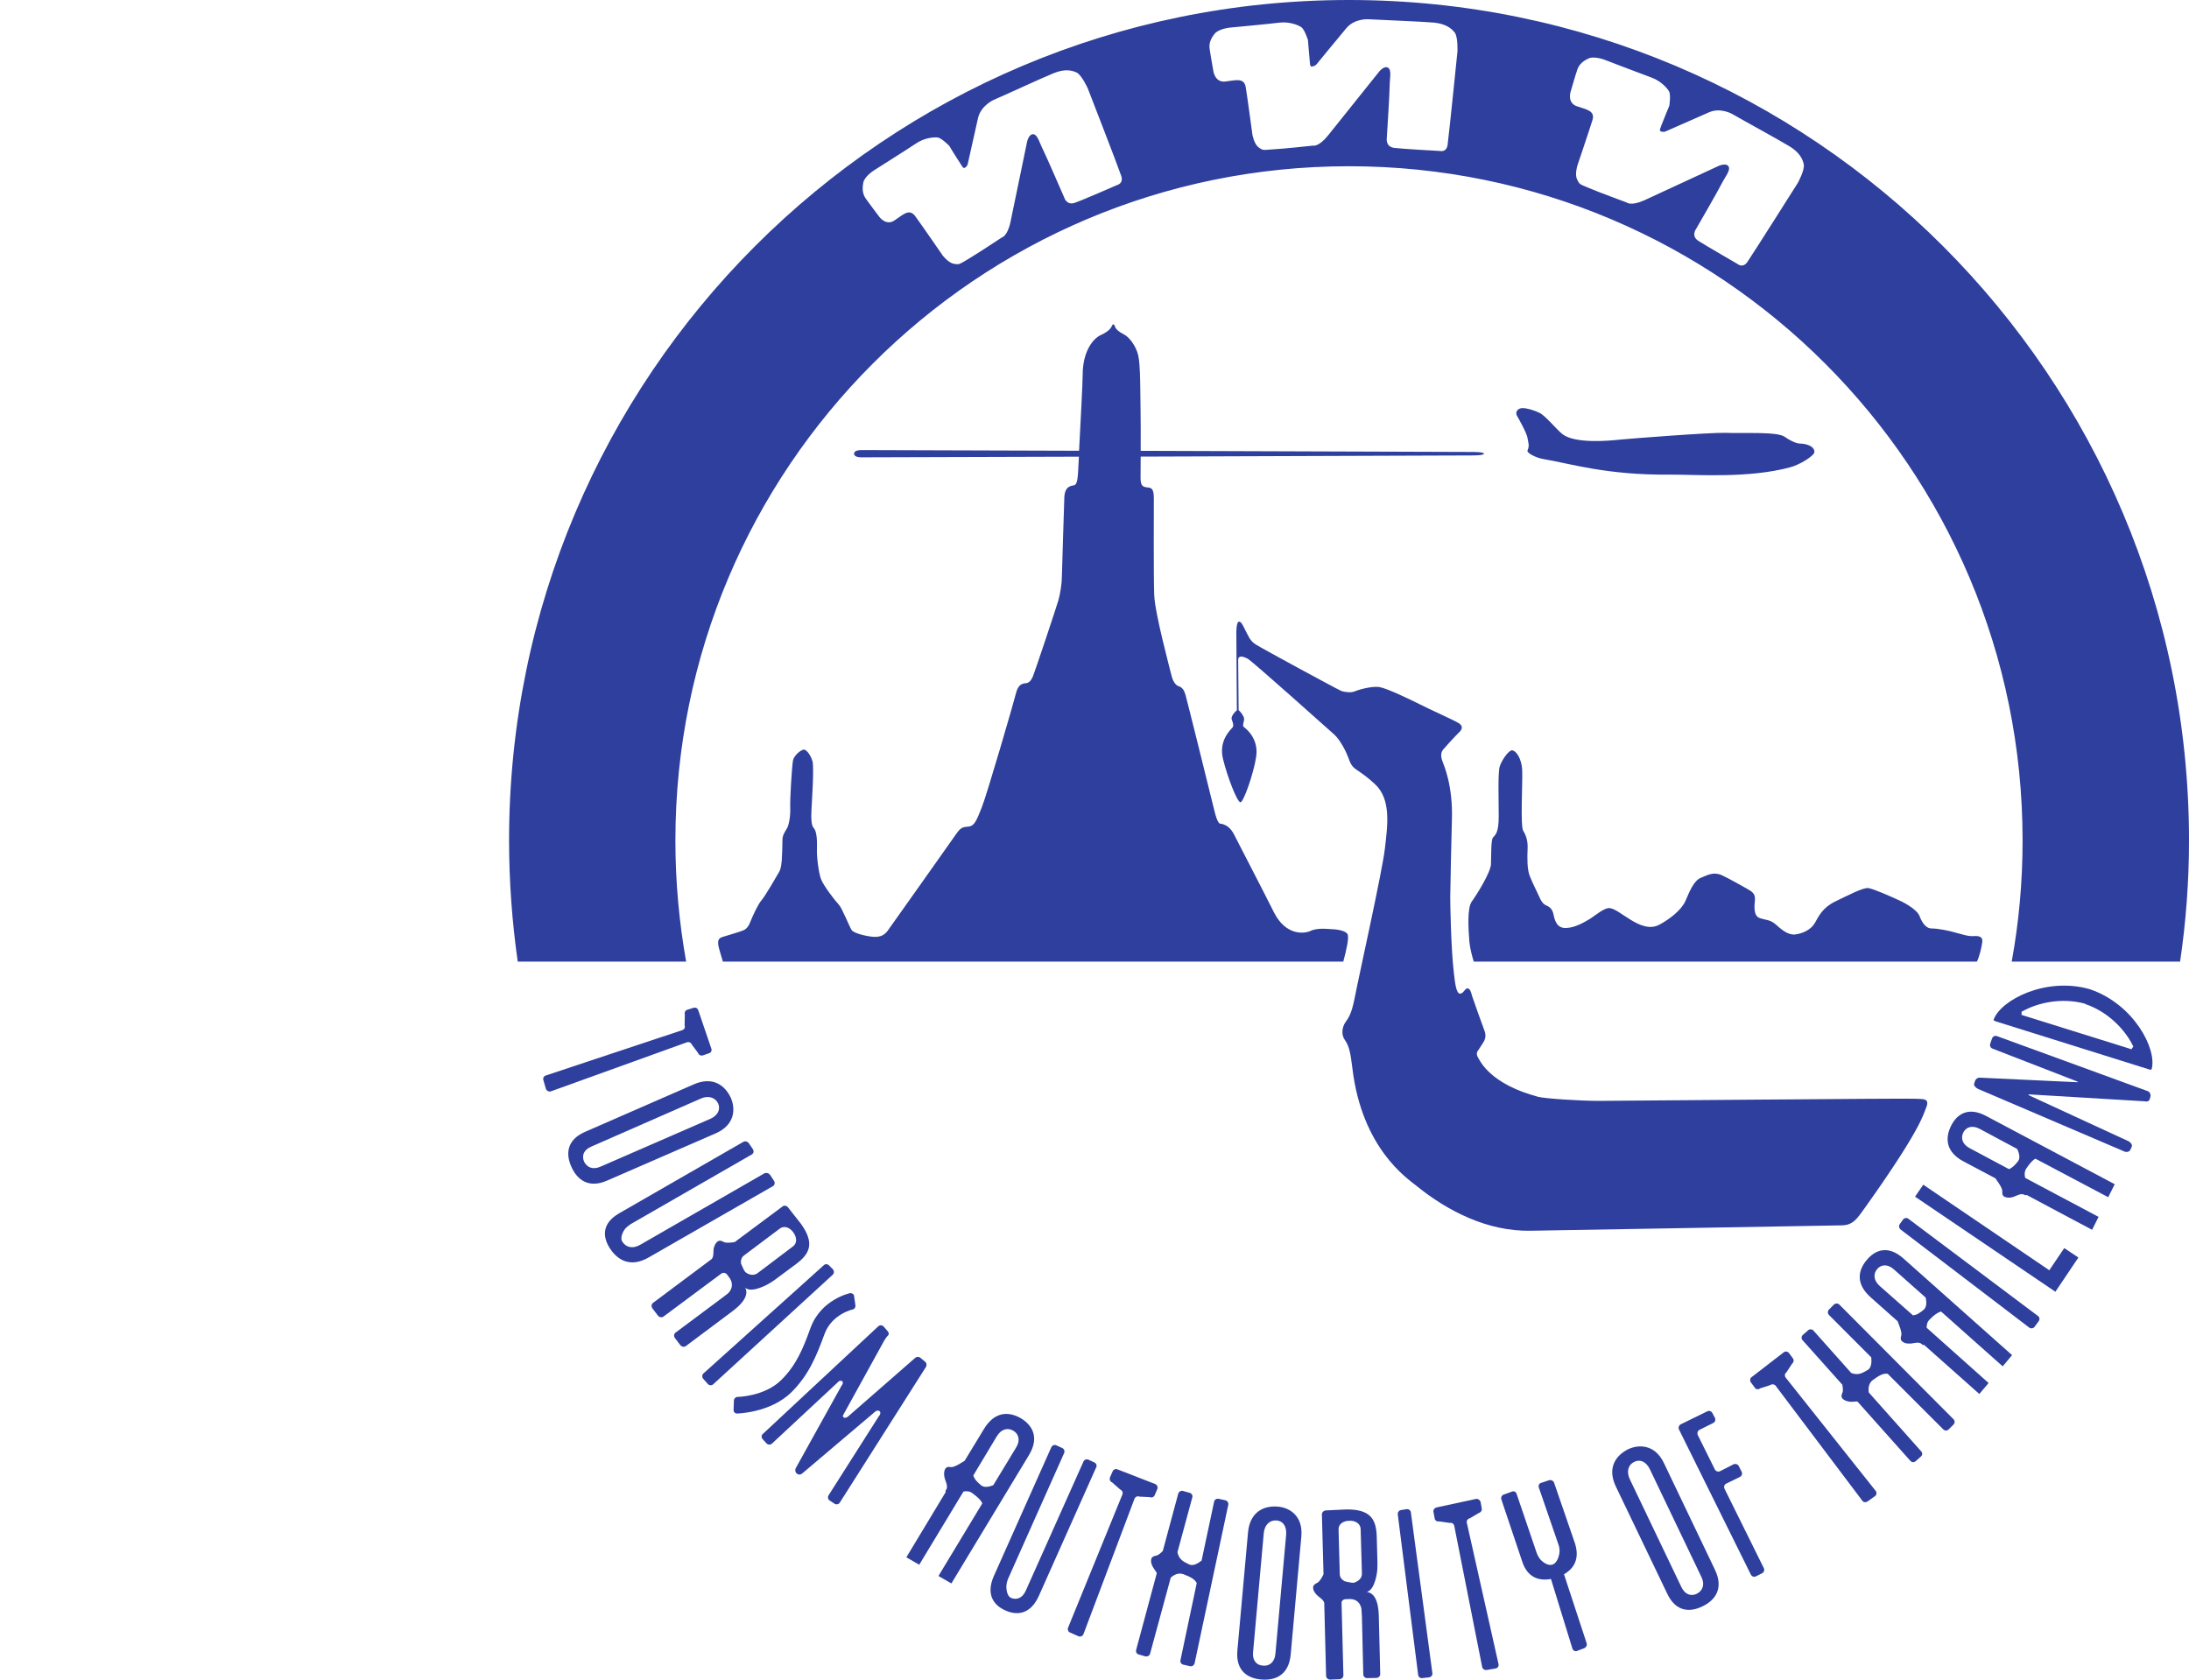 <svg xmlns="http://www.w3.org/2000/svg" width="129" height="99" viewBox="0 0 129 99" fill="none"><path d="M90.02 25.822C90.053 26.081 90.153 26.25 90.02 26.543C89.946 26.699 90.546 26.992 90.94 27.054C92.564 27.326 94.672 28.011 98.402 27.974C99.948 27.965 103.025 28.209 105.482 27.546C106.051 27.403 106.925 26.86 106.925 26.639C106.925 26.267 106.367 26.146 106.096 26.146C105.843 26.146 105.433 25.935 105.184 25.753C104.763 25.424 102.759 25.558 101.682 25.512C100.704 25.489 96.044 25.853 95.46 25.912C94.87 25.976 92.839 26.173 92.078 25.591C91.732 25.314 91.069 24.503 90.741 24.342C90.417 24.18 89.987 24.054 89.725 24.054C89.459 24.054 89.266 24.27 89.396 24.503C89.534 24.735 89.987 25.558 90.02 25.822Z" fill="#2E3F9D"></path><path d="M112.851 64.761C112.359 64.728 95.384 64.887 94.24 64.887C93.098 64.887 91.069 64.754 90.647 64.648C87.822 63.896 87.228 62.546 87.119 62.361C87.005 62.191 87.021 62.037 87.065 61.975C87.119 61.912 87.244 61.693 87.427 61.418C87.605 61.129 87.535 60.87 87.462 60.695C87.384 60.5 86.803 58.876 86.748 58.694C86.704 58.506 86.631 58.255 86.481 58.255C86.317 58.255 86.254 58.566 86.043 58.566C85.801 58.566 85.735 57.841 85.671 57.278C85.509 55.903 85.464 53.293 85.464 52.894C85.464 52.502 85.543 48.896 85.562 48.339C85.63 46.297 85.092 45.111 84.995 44.843C84.899 44.571 84.906 44.345 85.055 44.169C85.201 43.995 85.732 43.414 85.964 43.187C86.198 42.984 86.217 42.776 85.964 42.623C85.705 42.456 84.218 41.795 83.683 41.518C83.135 41.248 81.785 40.586 81.304 40.499C80.825 40.416 79.983 40.681 79.797 40.762C79.618 40.835 79.234 40.798 79.039 40.721C78.837 40.648 74.407 38.239 74.025 38C73.647 37.778 73.548 37.429 73.398 37.165C73.253 36.89 73.157 36.617 73.002 36.642C72.858 36.671 72.858 37.276 72.858 37.276C72.858 37.465 72.886 40.961 72.89 41.872C72.78 41.936 72.577 42.185 72.577 42.339C72.577 42.444 72.751 42.723 72.638 42.874C72.525 43.018 71.803 43.637 72.074 44.738C72.343 45.827 72.909 47.288 73.104 47.288C73.274 47.288 73.869 45.636 74.025 44.617C74.198 43.527 73.412 42.934 73.303 42.854C73.184 42.764 73.337 42.513 73.315 42.339C73.288 42.181 73.088 41.929 72.994 41.857L72.966 38.864C72.994 38.613 73.262 38.686 73.533 38.828C73.805 38.977 78.253 42.96 78.617 43.283C78.986 43.601 79.355 44.365 79.452 44.64C79.555 44.9 79.602 45.131 79.919 45.352C80.238 45.566 80.588 45.81 81.025 46.212C82.005 47.121 81.766 48.675 81.615 50.001C81.469 51.327 80.04 57.723 79.85 58.736C79.627 59.917 79.408 60.047 79.258 60.299C79.112 60.542 79.014 60.963 79.258 61.304C79.505 61.645 79.593 62.078 79.699 62.975C80.266 67.689 82.929 69.453 83.457 69.882C85.307 71.383 87.665 72.591 90.206 72.541C91.518 72.518 107.645 72.242 108.529 72.223C109.212 72.214 109.436 71.836 109.929 71.149C113.143 66.635 113.339 65.712 113.487 65.347C113.768 64.698 113.343 64.792 112.851 64.761Z" fill="#2E3F9D"></path><path d="M79.409 55.052C79.209 54.765 78.424 54.765 78.424 54.765C78.424 54.765 77.639 54.667 77.247 54.862C76.853 55.052 75.771 55.149 75.077 53.779C74.393 52.408 73.014 49.762 72.815 49.363C72.626 48.967 72.427 48.645 71.938 48.544C71.938 48.544 71.771 48.696 71.537 47.67C71.287 46.647 69.949 41.248 69.866 40.968C69.786 40.681 69.669 40.511 69.469 40.45C69.262 40.389 69.105 40.122 69.024 39.765C68.939 39.403 68.054 36.132 68.019 35.065C67.978 33.995 67.997 29.868 67.997 29.433C67.997 28.991 67.959 28.749 67.658 28.733C67.357 28.708 67.214 28.652 67.214 28.165C67.214 27.974 67.221 27.491 67.221 26.913L86.722 26.844C86.842 26.844 87.45 26.844 87.45 26.738C87.45 26.639 86.842 26.639 86.722 26.639L67.221 26.572C67.226 25.712 67.226 24.719 67.214 24.176C67.195 23.14 67.214 21.523 67.075 20.941C66.935 20.353 66.516 19.845 66.236 19.711C65.947 19.569 65.752 19.4 65.708 19.249C65.67 19.112 65.591 19.062 65.525 19.205C65.47 19.354 65.308 19.549 64.866 19.752C64.428 19.946 63.804 20.698 63.804 22.083C63.804 22.501 63.677 24.97 63.591 26.568L50.775 26.528C50.656 26.528 50.332 26.543 50.332 26.738C50.332 26.945 50.656 26.956 50.775 26.956L63.582 26.917C63.55 27.446 63.527 27.833 63.527 27.926C63.496 28.291 63.459 28.581 63.278 28.607C63.1 28.64 62.719 28.664 62.719 29.413C62.719 29.556 62.576 33.715 62.576 34.032C62.576 34.36 62.494 34.936 62.378 35.365C62.257 35.787 60.989 39.586 60.87 39.869C60.747 40.15 60.631 40.249 60.451 40.271C60.272 40.283 60.008 40.331 59.883 40.826C59.764 41.326 58.161 46.829 57.858 47.587C57.553 48.346 57.432 48.675 57.094 48.716C56.751 48.751 56.634 48.747 56.357 49.145C56.066 49.559 52.492 54.613 52.297 54.879C52.094 55.136 51.873 55.22 51.552 55.22C51.227 55.22 50.325 55.032 50.187 54.817C50.045 54.598 49.623 53.513 49.425 53.312C49.222 53.105 48.517 52.192 48.377 51.8C48.243 51.422 48.116 50.478 48.145 49.975C48.161 49.472 48.116 48.974 47.961 48.817C47.799 48.652 47.799 48.209 47.821 47.727C47.844 47.246 47.983 45.23 47.88 44.871C47.78 44.501 47.52 44.181 47.374 44.181C47.237 44.181 46.796 44.486 46.728 44.843C46.669 45.212 46.548 47.084 46.569 47.601C46.593 48.132 46.476 48.696 46.363 48.849C46.265 49.011 46.111 49.231 46.111 49.492C46.111 49.765 46.089 50.539 46.07 50.722C46.045 50.905 46.045 51.131 45.927 51.372C45.806 51.578 45.106 52.801 44.887 53.049C44.669 53.293 44.344 54.018 44.243 54.274C44.142 54.537 44.039 54.733 43.802 54.837C43.557 54.938 42.861 55.136 42.598 55.22C42.333 55.296 42.293 55.441 42.333 55.72C42.359 55.871 42.484 56.301 42.601 56.679H79.161C79.337 56.032 79.521 55.231 79.409 55.052Z" fill="#2E3F9D"></path><path d="M116.194 55.177C115.98 55.177 115.711 55.097 115.29 54.983C114.869 54.853 114.206 54.724 113.828 54.724C113.441 54.724 113.218 54.253 113.122 53.994C113.022 53.735 112.634 53.43 112.081 53.142C111.512 52.874 110.408 52.385 110.103 52.344C109.81 52.299 108.904 52.773 108.159 53.131C107.419 53.489 107.177 53.994 106.956 54.395C106.737 54.789 106.231 55.032 105.768 55.08C105.306 55.108 104.922 54.724 104.605 54.452C104.287 54.197 104.06 54.237 103.702 54.111C103.343 53.994 103.376 53.459 103.419 53.049C103.46 52.644 103.199 52.53 102.957 52.385C102.725 52.252 101.931 51.8 101.453 51.578C100.971 51.372 100.627 51.578 100.23 51.739C99.825 51.907 99.569 52.53 99.327 53.098C99.083 53.653 98.379 54.181 97.802 54.495C97.22 54.817 96.596 54.521 96.069 54.197C95.549 53.877 95.205 53.588 94.89 53.528C94.57 53.471 94.047 53.934 93.72 54.144C93.403 54.333 92.839 54.681 92.301 54.696C91.754 54.724 91.629 54.274 91.55 53.901C91.474 53.513 91.257 53.43 91.097 53.354C90.926 53.271 90.81 53.098 90.708 52.851C90.607 52.616 90.308 52.044 90.153 51.638C89.987 51.246 90.002 50.52 90.022 50.057C90.047 49.591 89.946 49.258 89.767 48.974C89.59 48.696 89.728 46.264 89.707 45.458C89.682 44.653 89.31 44.225 89.103 44.225C88.9 44.225 88.5 44.803 88.38 45.176C88.266 45.538 88.321 47.121 88.321 48.132C88.321 49.134 88.098 49.218 87.973 49.38C87.864 49.534 87.88 50.441 87.864 50.944C87.835 51.445 87.017 52.745 86.738 53.131C86.454 53.513 86.534 54.752 86.591 55.498C86.628 55.891 86.745 56.337 86.851 56.679H116.503C116.653 56.362 116.786 55.83 116.819 55.498C116.851 55.097 116.414 55.177 116.194 55.177Z" fill="#2E3F9D"></path><path d="M79.498 8.77763e-06C52.162 8.77763e-06 30 22.173 30 49.534C30 51.951 30.179 54.346 30.511 56.679H40.435C40.021 54.354 39.802 51.969 39.802 49.534C39.802 27.589 57.576 9.798 79.498 9.798C101.418 9.798 119.193 27.589 119.193 49.534C119.193 51.969 118.977 54.354 118.552 56.679H128.475C128.821 54.346 129 51.951 129 49.534C129 22.173 106.838 8.77763e-06 79.498 8.77763e-06ZM65.835 10.905C65.835 10.905 63.849 11.776 63.346 11.951C62.852 12.125 62.719 11.648 62.719 11.648C62.719 11.648 61.657 9.203 61.466 8.822C61.273 8.453 61.15 7.927 60.888 7.91C60.624 7.902 60.528 8.352 60.528 8.352C60.528 8.352 59.74 12.158 59.55 13.079C59.368 13.939 59.03 14.003 59.03 14.003C59.03 14.003 57.484 15.024 57.006 15.3C56.525 15.576 56.536 15.608 56.212 15.548C55.883 15.495 55.546 15.049 55.546 15.049C55.546 15.049 54.291 13.22 53.934 12.741C53.577 12.259 53.206 12.669 52.706 12.997C52.21 13.325 51.824 12.787 51.824 12.787C51.824 12.787 51.159 11.911 50.992 11.663C50.837 11.408 50.801 11.145 50.876 10.762C50.939 10.404 51.497 10.046 51.497 10.046C51.497 10.046 53.53 8.761 53.995 8.449C54.457 8.132 55.02 8.075 55.251 8.103C55.482 8.124 55.94 8.596 55.94 8.596C55.94 8.596 56.398 9.352 56.551 9.568C56.697 9.783 56.751 9.977 56.889 9.868C57.023 9.775 57.034 9.649 57.034 9.649C57.034 9.649 57.471 7.699 57.637 6.952C57.813 6.207 58.572 5.881 58.572 5.881C58.992 5.712 61.462 4.565 62.103 4.31C62.748 4.05 63.156 4.139 63.452 4.276C63.748 4.428 64.101 5.202 64.101 5.202C64.101 5.202 65.835 9.662 66.078 10.374C66.22 10.82 65.835 10.905 65.835 10.905ZM85.889 3.035C85.889 3.035 85.408 7.796 85.307 8.547C85.238 9.004 84.85 8.898 84.85 8.898C84.85 8.898 82.681 8.782 82.153 8.716C81.636 8.639 81.725 8.141 81.725 8.141C81.725 8.141 81.894 5.494 81.894 5.063C81.894 4.645 82.03 4.122 81.794 3.989C81.566 3.855 81.276 4.221 81.276 4.221C81.276 4.221 78.844 7.265 78.258 7.99C77.699 8.68 77.378 8.583 77.378 8.583C77.378 8.583 75.542 8.782 74.983 8.805C74.432 8.843 74.432 8.879 74.166 8.68C73.898 8.481 73.805 7.929 73.805 7.929C73.805 7.929 73.509 5.72 73.412 5.138C73.315 4.549 72.791 4.743 72.201 4.805C71.613 4.873 71.51 4.221 71.51 4.221C71.51 4.221 71.317 3.138 71.281 2.846C71.248 2.55 71.341 2.291 71.576 1.994C71.808 1.699 72.463 1.629 72.463 1.629C72.463 1.629 74.852 1.405 75.413 1.333C75.964 1.269 76.486 1.462 76.686 1.601C76.883 1.731 77.079 2.359 77.079 2.359C77.079 2.359 77.149 3.24 77.176 3.495C77.209 3.767 77.176 3.961 77.341 3.916C77.504 3.892 77.575 3.802 77.575 3.802C77.575 3.802 78.849 2.245 79.337 1.666C79.829 1.07 80.652 1.135 80.652 1.135C81.111 1.167 83.823 1.269 84.512 1.333C85.201 1.405 85.533 1.666 85.729 1.92C85.927 2.181 85.889 3.035 85.889 3.035ZM105.951 10.775C105.951 10.775 103.396 14.818 102.97 15.447C102.702 15.828 102.39 15.556 102.39 15.556C102.39 15.556 100.522 14.476 100.076 14.19C99.644 13.898 99.948 13.5 99.948 13.5C99.948 13.5 101.28 11.197 101.462 10.82C101.659 10.432 102.01 10.018 101.859 9.798C101.717 9.591 101.29 9.775 101.29 9.775C101.29 9.775 97.758 11.408 96.912 11.801C96.104 12.166 95.855 11.932 95.855 11.932C95.855 11.932 94.119 11.291 93.614 11.072C93.107 10.853 93.087 10.886 92.946 10.582C92.787 10.297 92.956 9.759 92.956 9.759C92.956 9.759 93.666 7.658 93.845 7.079C94.019 6.508 93.46 6.454 92.908 6.256C92.349 6.048 92.556 5.414 92.556 5.414C92.556 5.414 92.861 4.354 92.962 4.078C93.062 3.807 93.267 3.608 93.606 3.45C93.937 3.283 94.561 3.523 94.561 3.523C94.561 3.523 96.798 4.382 97.326 4.572C97.856 4.763 98.236 5.17 98.356 5.384C98.478 5.579 98.374 6.235 98.374 6.235C98.374 6.235 98.034 7.051 97.941 7.306C97.859 7.549 97.742 7.711 97.901 7.755C98.066 7.8 98.169 7.739 98.169 7.739C98.169 7.739 100 6.938 100.704 6.624C101.4 6.308 102.106 6.732 102.106 6.732C102.499 6.97 104.894 8.274 105.482 8.639C106.065 9.004 106.238 9.386 106.3 9.698C106.357 10.035 105.951 10.775 105.951 10.775Z" fill="#2E3F9D"></path><path d="M75.161 97.484C75.112 97.988 74.79 98.211 74.432 98.173C74.061 98.158 73.796 97.877 73.844 97.384L74.475 90.362C74.528 89.854 74.841 89.587 75.222 89.616C75.592 89.635 75.835 89.947 75.794 90.463L75.161 97.484ZM76.061 97.525L76.69 90.556C76.796 89.352 75.997 88.85 75.291 88.801C74.464 88.731 73.659 89.125 73.548 90.317L72.92 97.285C72.812 98.49 73.542 98.936 74.356 98.993C75.169 99.054 75.951 98.722 76.061 97.525Z" fill="#2E3F9D"></path><path d="M100.274 92.965C100.488 93.418 100.322 93.772 99.994 93.937C99.667 94.099 99.306 93.998 99.088 93.548L96.044 87.182C95.83 86.728 95.96 86.331 96.301 86.168C96.632 85.99 97.009 86.141 97.226 86.594L100.274 92.965ZM101.067 92.529L98.047 86.214C97.52 85.132 96.579 85.122 95.95 85.418C95.196 85.796 94.703 86.542 95.23 87.629L98.254 93.937C98.767 95.023 99.614 95.038 100.347 94.67C101.086 94.31 101.586 93.624 101.067 92.529Z" fill="#2E3F9D"></path><path d="M35.389 68.763C34.924 68.97 34.579 68.796 34.416 68.459C34.279 68.123 34.387 67.769 34.849 67.58L41.302 64.749C41.767 64.546 42.155 64.698 42.322 65.041C42.469 65.382 42.313 65.744 41.856 65.947L35.389 68.763ZM35.79 69.579L42.2 66.79C43.306 66.298 43.355 65.363 43.069 64.709C42.718 63.952 41.994 63.433 40.891 63.91L34.477 66.713C33.38 67.191 33.336 68.034 33.676 68.781C34.015 69.533 34.683 70.07 35.79 69.579Z" fill="#2E3F9D"></path><path d="M59.251 94.922C58.558 94.618 58.087 93.978 58.572 92.884L61.952 85.309C62.004 85.188 62.139 85.139 62.248 85.188L62.597 85.346C62.711 85.397 62.76 85.532 62.711 85.645L59.413 93.041C59.36 93.15 59.316 93.346 59.308 93.466C59.308 93.466 59.275 94.038 59.579 94.181C59.891 94.317 60.251 94.21 60.451 93.754L63.849 86.148C63.895 86.034 64.026 85.986 64.141 86.034L64.485 86.193C64.603 86.243 64.656 86.38 64.603 86.478L61.225 94.053C60.733 95.153 59.943 95.234 59.251 94.922Z" fill="#2E3F9D"></path><path d="M35.965 73.614C35.51 72.941 35.434 72.116 36.495 71.509L43.802 67.304C43.907 67.236 44.062 67.281 44.133 67.389L44.368 67.734C44.44 67.851 44.413 67.981 44.307 68.043L37.164 72.153C37.054 72.223 36.905 72.344 36.827 72.441C36.827 72.441 36.48 72.895 36.682 73.198C36.888 73.508 37.264 73.63 37.714 73.376L45.049 69.156C45.155 69.105 45.3 69.141 45.381 69.249L45.607 69.59C45.686 69.7 45.656 69.852 45.551 69.911L38.24 74.107C37.177 74.725 36.422 74.293 35.965 73.614Z" fill="#2E3F9D"></path><path d="M86.616 89.491C86.488 89.517 86.414 89.635 86.44 89.749L88.308 98.075C88.338 98.199 88.266 98.319 88.138 98.34L87.605 98.43C87.483 98.446 87.373 98.373 87.345 98.25L85.7 89.932C85.671 89.808 85.555 89.733 85.441 89.762L84.808 89.672C84.691 89.7 84.565 89.62 84.549 89.505L84.475 89.112C84.452 88.993 84.53 88.886 84.654 88.85L86.99 88.346C87.102 88.331 87.219 88.411 87.253 88.528L87.321 88.91C87.345 89.031 87.264 89.145 87.147 89.177L86.616 89.491Z" fill="#2E3F9D"></path><path d="M67.142 88.211C67.029 88.159 66.9 88.229 66.856 88.34L63.849 96.317C63.804 96.434 63.67 96.492 63.559 96.443L63.068 96.227C62.953 96.186 62.901 96.052 62.938 95.948L66.147 88.079C66.191 87.969 66.131 87.84 66.016 87.795L65.534 87.369C65.425 87.333 65.368 87.198 65.413 87.078L65.567 86.728C65.613 86.618 65.741 86.555 65.856 86.606L68.076 87.47C68.194 87.523 68.246 87.648 68.202 87.766L68.051 88.117C68.009 88.236 67.877 88.292 67.763 88.241L67.142 88.211Z" fill="#2E3F9D"></path><path d="M40.765 61.562C40.723 61.449 40.601 61.396 40.478 61.434L32.452 64.329C32.347 64.361 32.215 64.293 32.172 64.183L32.026 63.675C31.982 63.551 32.041 63.428 32.163 63.391L40.21 60.716C40.332 60.674 40.393 60.553 40.345 60.44L40.358 59.808C40.324 59.682 40.377 59.557 40.498 59.517L40.868 59.403C40.985 59.365 41.106 59.423 41.146 59.536L41.92 61.807C41.964 61.912 41.904 62.046 41.788 62.078L41.422 62.204C41.304 62.244 41.175 62.179 41.135 62.059L40.765 61.562Z" fill="#2E3F9D"></path><path d="M105.276 80.886C105.17 80.958 105.158 81.1 105.231 81.195L110.537 87.876C110.612 87.972 110.589 88.117 110.494 88.183L110.058 88.495C109.954 88.566 109.818 88.553 109.748 88.452L104.637 81.673C104.57 81.587 104.423 81.563 104.327 81.637L103.727 81.83C103.629 81.909 103.483 81.9 103.415 81.794L103.183 81.481C103.111 81.385 103.127 81.234 103.224 81.17L105.116 79.707C105.211 79.629 105.352 79.654 105.428 79.751L105.659 80.066C105.728 80.152 105.708 80.298 105.613 80.371L105.276 80.886Z" fill="#2E3F9D"></path><path d="M83.82 98.908C83.706 98.928 83.588 98.843 83.574 98.722L82.373 89.264C82.357 89.135 82.447 89.019 82.565 89.004L82.897 88.95C83.013 88.938 83.131 89.019 83.144 89.14L84.411 98.612C84.436 98.729 84.342 98.843 84.222 98.863L83.82 98.908Z" fill="#2E3F9D"></path><path d="M41.441 81.267C41.363 81.174 41.365 81.028 41.46 80.947L48.545 74.575C48.63 74.488 48.774 74.492 48.857 74.586L49.088 74.817C49.165 74.909 49.162 75.06 49.069 75.137L42.029 81.592C41.941 81.673 41.799 81.665 41.717 81.577L41.441 81.267Z" fill="#2E3F9D"></path><path d="M119.898 78.205C119.817 78.307 119.679 78.32 119.584 78.248L112.001 72.465C111.904 72.384 111.888 72.246 111.961 72.142L112.147 71.882C112.228 71.784 112.365 71.756 112.466 71.837L120.1 77.566C120.196 77.631 120.218 77.776 120.138 77.878L119.898 78.205Z" fill="#2E3F9D"></path><path d="M101.721 87.449C101.613 87.507 101.576 87.636 101.628 87.749L103.945 92.429C103.998 92.539 103.95 92.675 103.844 92.729L103.476 92.912C103.362 92.965 103.241 92.924 103.177 92.802L98.944 84.254C98.893 84.15 98.938 84.012 99.038 83.955L100.62 83.181C100.721 83.13 100.857 83.175 100.91 83.282L101.062 83.571C101.118 83.684 101.072 83.819 100.963 83.87L100.152 84.277C100.044 84.328 100 84.466 100.051 84.581L101.062 86.618C101.114 86.715 101.248 86.769 101.362 86.715L102.164 86.305C102.268 86.259 102.406 86.299 102.463 86.404L102.638 86.748C102.69 86.862 102.651 86.992 102.534 87.05L101.721 87.449Z" fill="#2E3F9D"></path><path d="M121.126 76.136L112.857 70.533L113.339 69.826L120.768 74.87L121.647 73.564L122.482 74.119L121.126 76.136Z" fill="#2E3F9D"></path><path d="M115.123 83.651L108.394 76.893C108.307 76.811 108.159 76.811 108.073 76.893L107.787 77.184C107.697 77.262 107.697 77.425 107.787 77.509L110.275 80.003C110.303 80.266 110.291 80.61 110.072 80.744C109.757 80.927 109.503 81.086 109.095 80.924L106.864 78.421C106.778 78.332 106.636 78.328 106.551 78.411L106.247 78.679C106.153 78.753 106.142 78.901 106.224 78.989L108.57 81.615C108.598 81.769 108.626 81.985 108.578 82.082C108.491 82.256 108.517 82.362 108.598 82.456C108.69 82.528 108.816 82.597 109.027 82.62C109.148 82.633 109.31 82.601 109.46 82.606L112.584 86.108C112.672 86.201 112.803 86.206 112.895 86.121L113.197 85.852C113.297 85.776 113.303 85.626 113.218 85.544L110.129 82.073C110.092 81.83 110.115 81.532 110.367 81.34C110.7 81.1 110.962 80.927 111.244 80.972L114.525 84.254C114.605 84.337 114.744 84.337 114.833 84.254L115.123 83.963C115.206 83.879 115.213 83.74 115.123 83.651Z" fill="#2E3F9D"></path><path d="M70.402 98.023L72.383 88.698C72.412 88.578 72.325 88.452 72.209 88.427L71.808 88.34C71.681 88.323 71.568 88.395 71.548 88.517L70.811 91.982C70.604 92.144 70.309 92.327 70.073 92.205C69.74 92.048 69.481 91.922 69.388 91.489L70.268 88.241C70.295 88.135 70.219 88.01 70.101 87.986L69.708 87.876C69.595 87.844 69.473 87.917 69.437 88.029L68.525 91.415C68.411 91.536 68.246 91.675 68.136 91.69C67.956 91.716 67.865 91.788 67.843 91.91C67.815 92.02 67.835 92.166 67.937 92.351C67.994 92.462 68.103 92.59 68.173 92.717L66.957 97.237C66.919 97.363 66.985 97.488 67.114 97.517L67.507 97.63C67.622 97.649 67.751 97.582 67.776 97.467L68.993 92.988C69.176 92.823 69.441 92.676 69.74 92.786C70.114 92.927 70.405 93.062 70.525 93.309L69.566 97.853C69.538 97.976 69.615 98.093 69.737 98.116L70.134 98.207C70.257 98.23 70.37 98.158 70.402 98.023Z" fill="#2E3F9D"></path><path d="M114.39 77.303L118.021 80.533L118.573 79.872L112.172 74.176C111.261 73.37 110.509 73.665 110.009 74.265C109.503 74.861 109.335 75.66 110.243 76.467L111.832 77.878C111.863 77.971 111.892 78.044 111.892 78.044C111.892 78.044 112.108 78.543 112.042 78.725C111.983 78.896 112.012 79 112.108 79.074C112.199 79.151 112.332 79.199 112.552 79.191C112.77 79.191 113.087 79.042 113.267 79.237C113.303 79.274 113.343 79.279 113.388 79.269L116.644 82.162L117.19 81.516L113.54 78.259C113.536 78.079 113.577 77.898 113.731 77.757C113.961 77.525 114.168 77.362 114.39 77.303ZM110.769 75.793C110.393 75.454 110.397 75.072 110.622 74.8C110.845 74.536 111.222 74.481 111.596 74.808L113.484 76.482C113.536 76.743 113.553 77.043 113.358 77.202C113.143 77.375 112.974 77.509 112.73 77.525L110.769 75.793Z" fill="#2E3F9D"></path><path d="M119.95 68.293L124.239 70.564L124.623 69.799L117.053 65.781C115.989 65.208 115.315 65.671 114.977 66.362C114.626 67.07 114.65 67.892 115.72 68.459L117.596 69.453C117.65 69.546 117.699 69.607 117.699 69.607C117.699 69.607 118.021 70.034 117.997 70.224C117.983 70.414 118.039 70.502 118.148 70.547C118.262 70.594 118.398 70.612 118.609 70.561C118.811 70.502 119.094 70.295 119.314 70.428C119.36 70.463 119.392 70.45 119.427 70.428L123.289 72.486L123.67 71.723L119.345 69.425C119.298 69.245 119.298 69.064 119.399 68.889C119.587 68.619 119.748 68.398 119.95 68.293ZM116.08 67.677C115.625 67.441 115.543 67.062 115.7 66.749C115.854 66.441 116.209 66.298 116.653 66.53L118.877 67.721C118.981 67.941 119.075 68.244 118.926 68.444C118.751 68.658 118.609 68.82 118.39 68.91L116.08 67.677Z" fill="#2E3F9D"></path><path d="M81.255 95.275C81.23 94.038 80.794 93.869 80.549 93.827C81.056 93.707 81.162 92.567 81.162 92.567C81.171 92.441 81.175 92.239 81.175 92.121L81.133 90.572C81.105 89.501 80.721 88.963 79.363 88.967C79.355 88.967 78.14 89.024 78.14 89.024C78.006 89.031 77.901 89.14 77.901 89.264L77.996 92.786C77.954 92.884 77.768 93.248 77.605 93.304C77.435 93.381 77.378 93.478 77.382 93.592C77.39 93.721 77.454 93.851 77.598 94.006C77.727 94.141 77.986 94.27 78.039 94.473L78.148 98.774C78.151 98.899 78.26 98.999 78.391 98.996L78.929 98.975C79.062 98.975 79.168 98.863 79.168 98.746L79.059 94.473C79.055 94.358 79.161 94.262 79.294 94.257L79.498 94.248C80.184 94.221 80.233 94.852 80.233 94.852C80.245 94.978 80.254 95.178 80.26 95.294L80.34 98.705C80.351 98.822 80.46 98.924 80.591 98.908L81.105 98.899C81.243 98.891 81.339 98.798 81.339 98.676L81.255 95.275ZM79.521 89.635C79.873 89.616 80.172 89.802 80.184 90.118L80.26 92.753C80.266 93.02 80.059 93.202 79.781 93.289C79.723 93.289 79.672 93.289 79.611 93.279C79.473 93.252 79.347 93.236 79.234 93.197C79.073 93.101 78.957 92.975 78.954 92.786L78.882 90.146C78.873 89.831 79.161 89.635 79.521 89.635Z" fill="#2E3F9D"></path><path d="M43.14 77.303C44.125 76.572 44.023 76.114 43.919 75.899C44.299 76.251 45.29 75.672 45.29 75.672C45.402 75.608 45.577 75.498 45.668 75.428L46.922 74.497C47.767 73.866 47.991 73.24 47.204 72.137C47.196 72.129 46.442 71.168 46.442 71.168C46.36 71.061 46.216 71.03 46.119 71.107L43.299 73.207C43.18 73.227 42.775 73.288 42.643 73.198C42.477 73.102 42.372 73.111 42.281 73.182C42.187 73.251 42.11 73.376 42.058 73.587C42.029 73.775 42.074 74.063 41.941 74.208L38.485 76.792C38.388 76.852 38.371 77.015 38.447 77.115L38.771 77.541C38.85 77.645 39 77.67 39.095 77.603L42.516 75.06C42.61 74.993 42.759 75.012 42.84 75.116L42.963 75.276C43.38 75.834 42.893 76.24 42.893 76.24C42.796 76.316 42.643 76.431 42.544 76.507L39.813 78.543C39.717 78.608 39.696 78.753 39.773 78.863L40.089 79.279C40.171 79.382 40.315 79.41 40.413 79.341L43.14 77.303ZM46.75 72.635C46.961 72.928 46.989 73.276 46.728 73.466L44.628 75.053C44.404 75.202 44.125 75.149 43.915 74.968C43.883 74.914 43.849 74.873 43.816 74.805C43.766 74.686 43.708 74.578 43.663 74.465C43.651 74.273 43.696 74.107 43.849 73.994L45.957 72.412C46.212 72.223 46.539 72.344 46.75 72.635Z" fill="#2E3F9D"></path><path d="M47.767 78.263C47.316 79.515 46.925 80.458 46.05 81.329C45.064 82.313 43.476 82.334 43.476 82.334C43.351 82.334 43.253 82.435 43.249 82.558L43.231 83.108C43.226 83.222 43.315 83.314 43.432 83.314C43.432 83.314 45.406 83.282 46.645 82.053C47.658 81.044 48.107 79.944 48.593 78.619C49.03 77.448 50.238 77.184 50.238 77.184C50.353 77.169 50.43 77.043 50.408 76.925L50.332 76.385C50.32 76.277 50.203 76.199 50.09 76.22C50.09 76.22 48.389 76.576 47.767 78.263Z" fill="#2E3F9D"></path><path d="M47.265 86.855L51.601 83.181C51.69 83.13 51.791 83.125 51.842 83.181C51.888 83.222 51.888 83.3 51.86 83.371L51.815 83.446C51.806 83.45 51.794 83.461 51.786 83.473H51.791L48.825 88.14C48.763 88.241 48.797 88.382 48.894 88.442L49.181 88.63C49.285 88.698 49.425 88.668 49.489 88.566L54.559 80.582C54.631 80.477 54.603 80.323 54.511 80.255L54.25 80.038C54.156 79.953 54.013 79.958 53.923 80.043L49.964 83.502C49.87 83.571 49.769 83.59 49.705 83.536C49.681 83.516 49.671 83.473 49.671 83.436L52.111 79.01C52.175 78.901 52.273 78.766 52.336 78.709C52.398 78.656 52.387 78.534 52.297 78.445L52.071 78.185C51.985 78.093 51.839 78.093 51.754 78.178L44.956 84.516C44.862 84.595 44.862 84.739 44.947 84.827L45.174 85.078C45.264 85.164 45.402 85.169 45.489 85.09L49.448 81.402C49.527 81.372 49.597 81.372 49.636 81.413C49.671 81.453 49.681 81.516 49.652 81.58L49.573 81.709L46.891 86.541C46.891 86.541 46.804 86.715 46.954 86.85C47.111 86.985 47.265 86.855 47.265 86.855Z" fill="#2E3F9D"></path><path d="M57.889 88.609L55.304 92.89L56.066 93.329L60.627 85.782C61.273 84.721 60.839 84.003 60.156 83.59C59.462 83.194 58.623 83.164 57.978 84.239L56.845 86.103C56.751 86.153 56.685 86.197 56.685 86.197C56.685 86.197 56.235 86.499 56.043 86.471C55.846 86.435 55.753 86.485 55.693 86.594C55.636 86.715 55.617 86.858 55.659 87.074C55.7 87.286 55.907 87.597 55.75 87.82C55.713 87.855 55.713 87.9 55.733 87.941L53.413 91.788L54.171 92.227L56.778 87.912C56.954 87.876 57.147 87.884 57.308 88.013C57.58 88.216 57.795 88.395 57.889 88.609ZM58.747 84.649C59.02 84.204 59.408 84.142 59.716 84.328C60.025 84.502 60.148 84.889 59.883 85.315L58.536 87.538C58.298 87.636 57.99 87.701 57.808 87.538C57.597 87.356 57.425 87.198 57.358 86.964L58.747 84.649Z" fill="#2E3F9D"></path><path d="M93.503 96.856L92.167 92.786C92.755 92.454 93.107 91.876 92.812 90.961L91.585 87.396C91.546 87.279 91.418 87.215 91.298 87.243L90.824 87.401C90.708 87.429 90.647 87.542 90.683 87.67L91.855 91.075C91.896 91.194 91.92 91.395 91.901 91.504C91.901 91.504 91.847 92.092 91.489 92.218C91.129 92.332 90.764 91.903 90.764 91.903C90.687 91.807 90.59 91.634 90.553 91.516L89.374 88.047C89.343 87.933 89.22 87.868 89.103 87.917L88.609 88.094C88.5 88.135 88.438 88.261 88.477 88.378L89.694 92.002C90.002 92.988 90.692 93.195 91.4 93.065L92.669 97.185C92.71 97.285 92.839 97.363 92.956 97.299L93.35 97.149C93.478 97.103 93.536 96.969 93.503 96.856Z" fill="#2E3F9D"></path><path d="M123.187 58.316L123.139 58.3C120.55 57.567 117.912 58.94 117.49 60.092C117.49 60.092 117.437 60.149 117.644 60.209C117.71 60.233 126.542 62.998 126.676 63.04C126.77 63.083 126.802 63.007 126.802 63.007C127.119 61.814 125.736 59.192 123.187 58.316ZM119.135 59.682C119.131 59.654 119.135 59.642 119.144 59.618C119.164 59.613 119.186 59.604 119.206 59.599H119.21V59.593C120.084 59.106 121.497 58.777 122.884 59.162L122.9 59.184C124.274 59.65 125.255 60.737 125.689 61.625C125.721 61.653 125.721 61.701 125.689 61.73C125.68 61.746 125.656 61.75 125.616 61.845L119.128 59.818C119.144 59.702 119.135 59.698 119.135 59.682Z" fill="#2E3F9D"></path><path d="M117.285 61.518C117.247 61.636 117.306 61.763 117.422 61.807L122.378 63.729C122.49 63.77 122.49 63.793 122.366 63.785L116.677 63.518C116.551 63.507 116.43 63.595 116.393 63.709L116.336 63.879C116.3 63.995 116.47 64.138 116.58 64.186L125.195 67.871C125.304 67.923 125.493 67.892 125.541 67.774L125.628 67.581C125.68 67.471 125.541 67.308 125.421 67.259L119.614 64.579C119.505 64.536 119.516 64.497 119.639 64.507L126.337 64.908C126.457 64.927 126.588 64.941 126.651 64.852C126.708 64.769 126.733 64.6 126.733 64.6C126.749 64.478 126.676 64.349 126.566 64.312L117.685 61.07C117.563 61.025 117.443 61.085 117.397 61.199L117.285 61.518Z" fill="#2E3F9D"></path></svg>